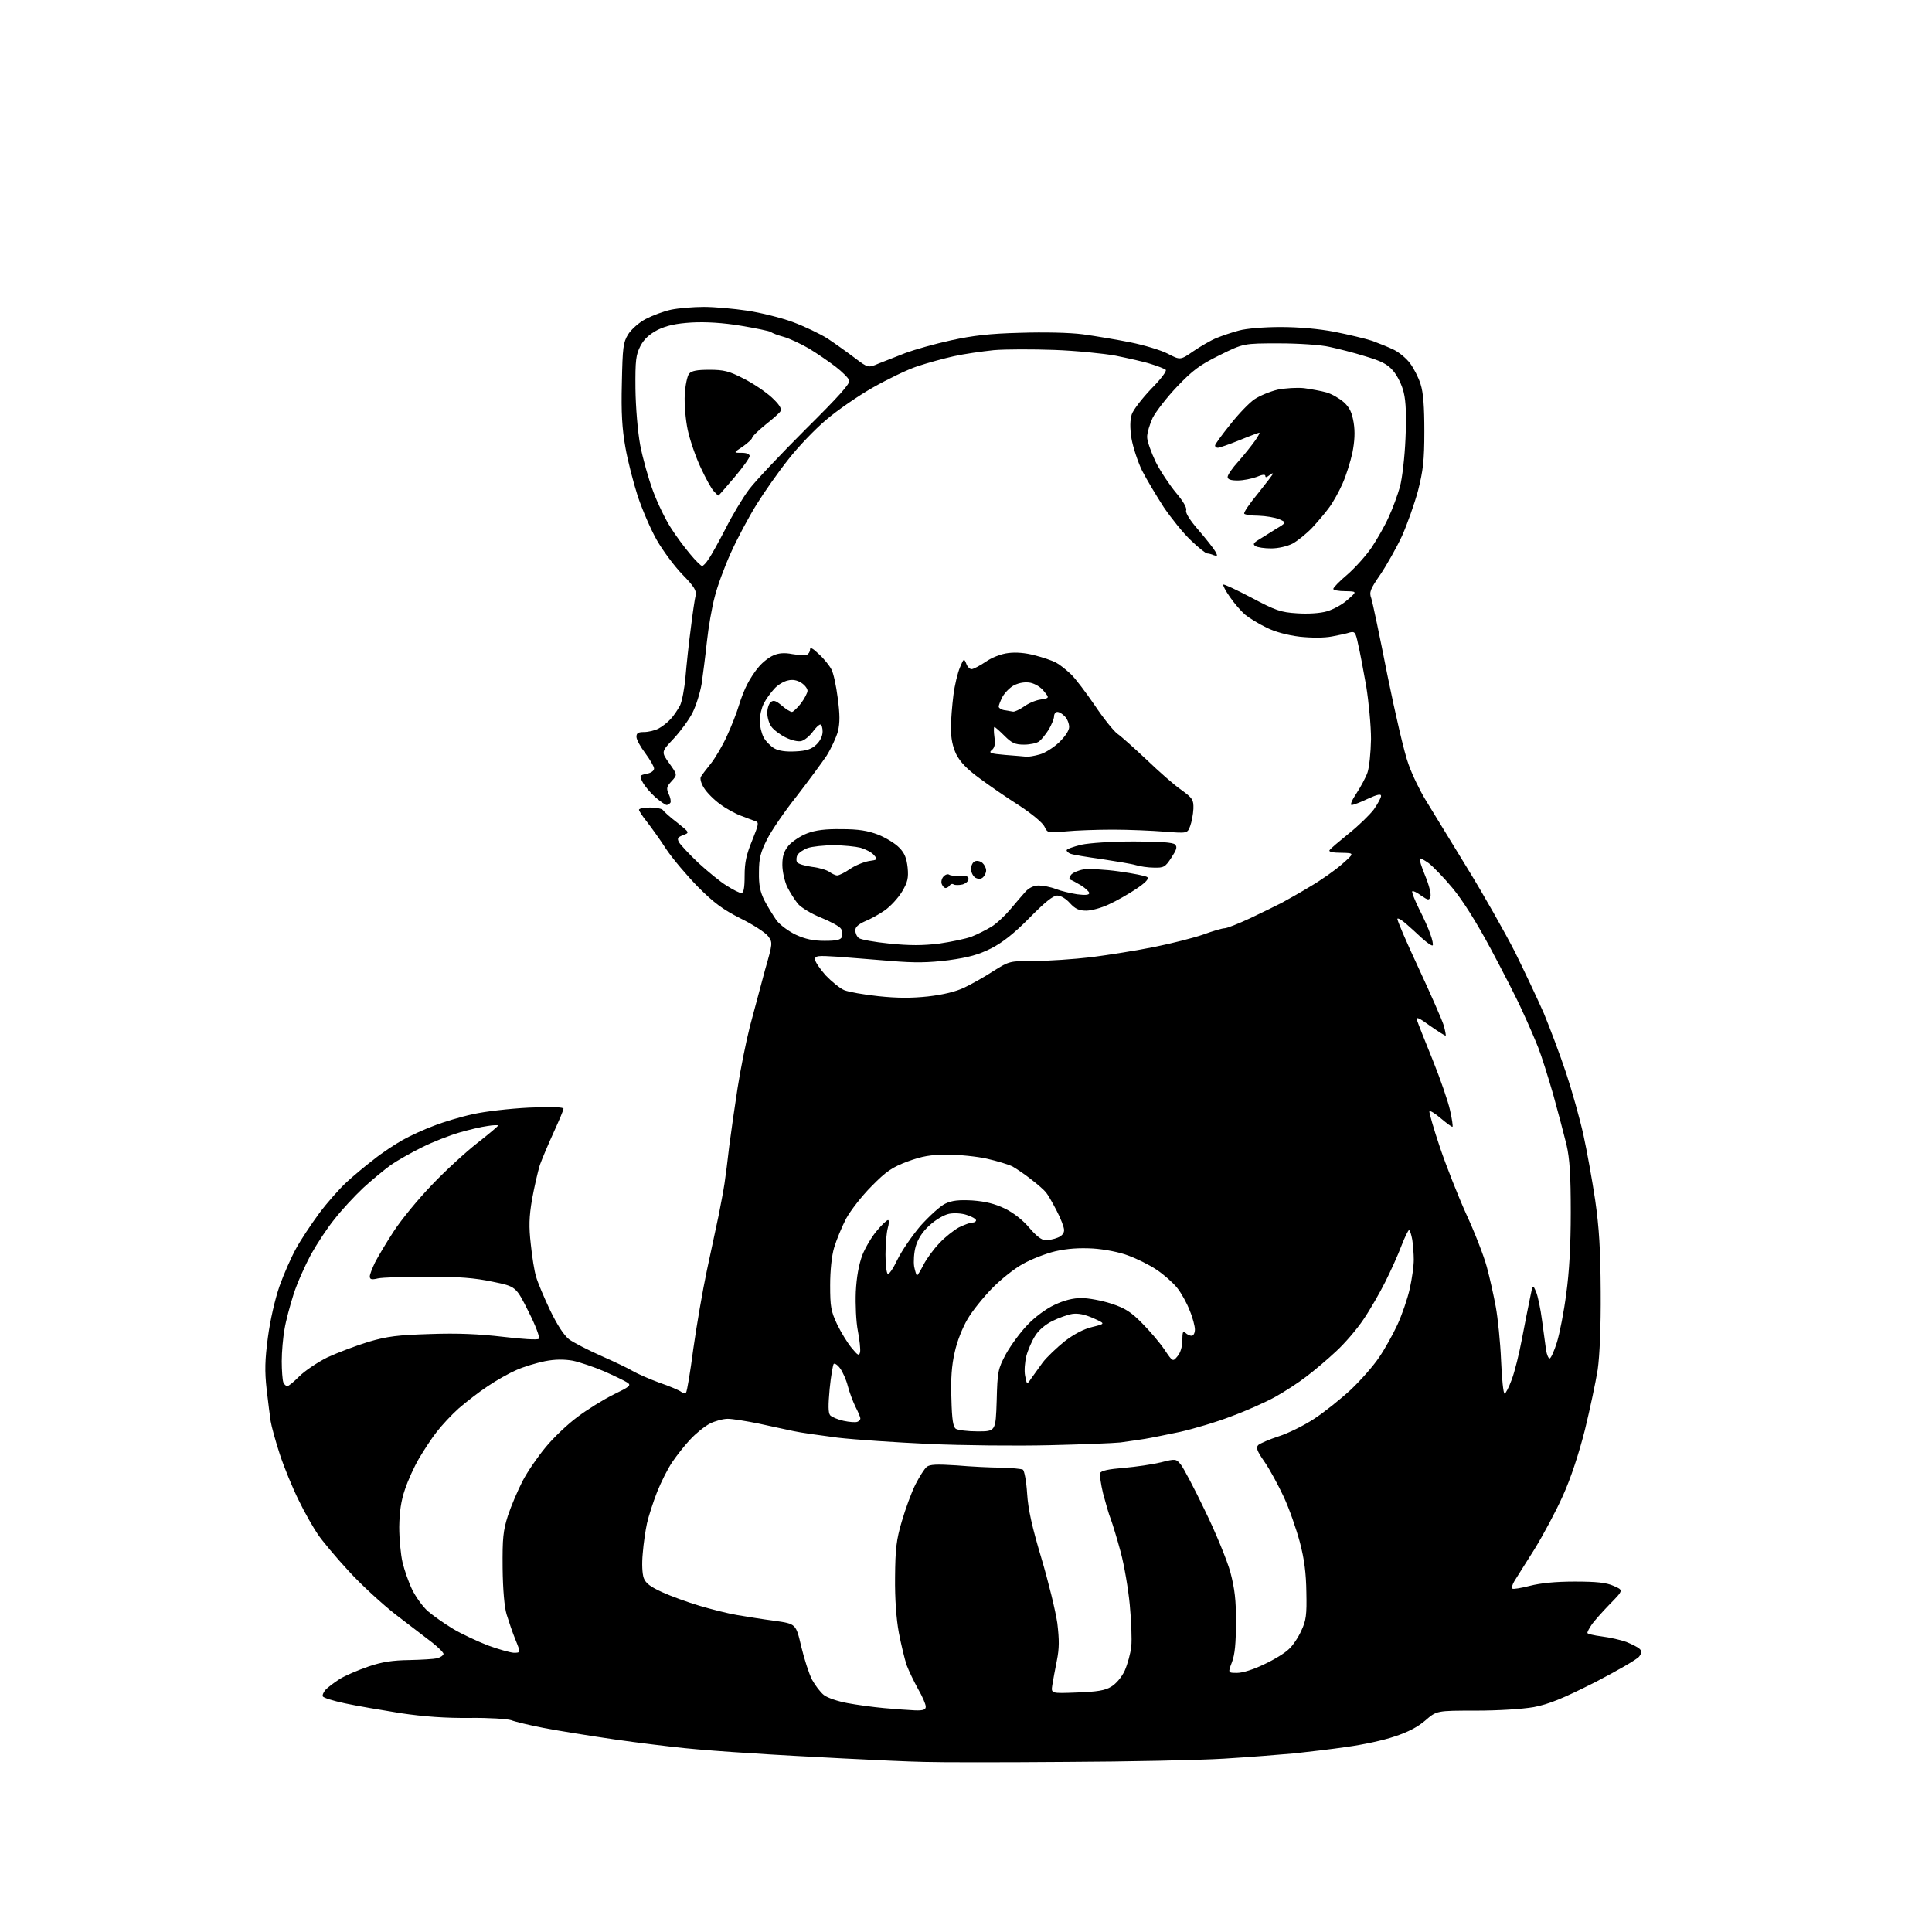 <?xml version="1.0" encoding="UTF-8" standalone="no"?>
<svg 
  version="1.1" 
  xmlns="http://www.w3.org/2000/svg" 
  xmlns:xlink="http://www.w3.org/1999/xlink" 
  xmlns:svg="http://www.w3.org/2000/svg"
  xmlns:rdf="http://www.w3.org/1999/02/22-rdf-syntax-ns#"
  xmlns:cc="http://creativecommons.org/ns#"
  xmlns:dc="http://purl.org/dc/elements/1.1/"
  viewBox="0 0 768 768"
  width="768"
  height="768"
>
<style>svg {background-color: white; }</style>"
<path stroke="none" fill="black" fill-rule="evenodd" d="M423.5,700.4C398.8,700.6 373.6,700.6 367.5,700.4C361.4,700.3 346.8,699.6 335.0,699.0C323.2,698.4 306.5,697.5 298.0,696.9C289.5,696.4 277.8,695.5 272.0,694.9C266.2,694.3 253.6,692.8 244.0,691.4C234.4,690.0 221.9,688.0 216.2,686.9C210.5,685.8 204.7,684.4 203.2,683.8C201.7,683.3 194.4,682.8 186.7,682.9C177.3,683.0 168.6,682.4 159.2,681.0C151.7,679.8 141.7,678.1 137.1,677.1C132.4,676.1 128.5,674.9 128.3,674.3C128.1,673.7 128.7,672.5 129.6,671.5C130.6,670.6 133.0,668.7 135.1,667.4C137.2,666.1 142.3,663.9 146.4,662.5C151.9,660.6 156.1,660.0 162.7,659.9C167.5,659.8 172.5,659.5 173.8,659.2C175.1,658.8 176.2,658.1 176.3,657.5C176.4,657.0 174.4,655.0 171.9,653.0C169.4,651.1 162.9,646.1 157.4,641.9C152.0,637.7 143.4,629.8 138.5,624.4C133.5,619.0 128.1,612.5 126.4,610.0C124.7,607.5 121.2,601.5 118.8,596.5C116.3,591.5 112.9,583.2 111.2,578.0C109.5,572.8 107.9,566.9 107.6,565.0C107.3,563.1 106.6,557.4 106.0,552.3C105.2,545.1 105.3,540.6 106.5,531.6C107.4,524.8 109.3,516.5 111.1,511.3C112.8,506.5 115.8,499.7 117.7,496.3C119.6,492.8 123.8,486.5 126.9,482.3C130.1,478.0 135.0,472.5 137.7,470.0C140.4,467.5 145.3,463.4 148.6,460.9C151.8,458.3 157.0,454.9 160.0,453.2C163.0,451.5 168.7,448.9 172.5,447.5C176.3,446.0 183.3,443.9 188.0,442.9C192.8,441.8 202.5,440.7 210.2,440.3C219.2,439.9 224.0,440.1 224.0,440.7C224.0,441.3 222.2,445.5 220.1,450.1C218.0,454.7 215.5,460.6 214.6,463.1C213.8,465.7 212.4,471.8 211.5,476.7C210.3,483.8 210.2,487.6 211.0,494.6C211.5,499.5 212.4,505.3 213.1,507.5C213.7,509.7 216.2,515.6 218.6,520.7C221.5,526.7 224.1,530.7 226.2,532.4C228.0,533.7 233.8,536.7 239.0,539.0C244.2,541.3 249.9,544.0 251.5,545.0C253.2,546.0 257.9,548.1 262.0,549.6C266.1,551.0 270.1,552.7 270.8,553.3C271.5,553.8 272.4,554.0 272.7,553.6C273.1,553.2 274.4,545.4 275.6,536.2C276.9,527.0 279.3,513.0 281.0,505.0C282.7,497.0 284.8,487.1 285.7,483.0C286.5,478.9 287.6,473.2 288.0,470.5C288.4,467.8 289.3,461.0 289.9,455.5C290.6,450.0 292.1,439.6 293.2,432.5C294.3,425.4 296.5,414.3 298.1,408.0C299.8,401.7 302.5,391.6 304.1,385.6C307.2,374.8 307.2,374.7 305.3,372.1C304.2,370.7 299.3,367.5 294.4,365.1C287.3,361.5 283.9,359.0 277.5,352.6C273.1,348.1 267.4,341.4 264.8,337.5C262.3,333.6 258.8,328.8 257.1,326.6C255.4,324.5 254.0,322.3 254.0,321.9C254.0,321.4 256.0,321.0 258.4,321.0C260.9,321.0 263.2,321.5 263.5,322.0C263.9,322.6 266.4,324.9 269.2,327.0C274.2,331.0 274.2,331.0 271.5,332.0C269.4,332.8 269.1,333.3 269.9,334.8C270.5,335.8 273.9,339.5 277.6,343.0C281.3,346.4 286.4,350.6 288.9,352.1C291.4,353.7 294.0,355.0 294.7,355.0C295.6,355.0 296.0,353.1 296.0,348.1C296.0,342.8 296.7,339.7 299.0,334.1C301.6,327.6 301.8,326.9 300.2,326.4C299.3,326.1 296.7,325.1 294.6,324.3C292.4,323.5 288.7,321.5 286.3,319.7C283.9,318.0 281.0,315.1 279.9,313.3C278.7,311.5 278.2,309.5 278.6,308.8C279.0,308.1 280.8,305.7 282.6,303.5C284.4,301.2 287.3,296.3 289.0,292.5C290.8,288.6 292.9,283.2 293.7,280.5C294.5,277.8 296.0,273.9 297.1,271.9C298.1,269.9 300.1,266.8 301.7,265.0C303.2,263.2 305.8,261.2 307.5,260.5C309.5,259.6 311.9,259.4 314.9,260.0C317.4,260.4 320.0,260.6 320.7,260.3C321.4,260.0 322.0,259.1 322.0,258.2C322.0,257.1 323.1,257.7 325.6,260.1C327.6,261.9 329.8,264.7 330.5,266.1C331.3,267.5 332.4,272.6 333.0,277.4C333.9,284.0 333.9,287.3 333.1,290.7C332.4,293.2 330.4,297.5 328.6,300.4C326.7,303.2 321.4,310.4 316.7,316.5C311.9,322.5 306.6,330.3 304.9,333.7C302.3,338.9 301.7,341.2 301.7,346.7C301.6,351.9 302.2,354.6 303.9,358.0C305.2,360.5 307.4,364.0 308.7,365.9C310.1,367.7 313.6,370.3 316.4,371.6C320.1,373.3 323.3,374.0 327.8,374.0C332.7,374.0 334.2,373.6 334.7,372.4C335.0,371.5 334.9,370.0 334.3,369.2C333.8,368.3 330.3,366.4 326.4,364.8C322.6,363.3 318.5,360.8 317.2,359.3C315.9,357.7 314.0,354.7 312.9,352.5C311.9,350.3 311.0,346.4 311.0,343.8C311.0,340.3 311.6,338.4 313.5,336.1C314.9,334.5 318.2,332.3 320.8,331.3C324.2,330.0 328.1,329.5 334.5,329.6C341.3,329.6 344.9,330.2 349.1,331.8C352.1,333.0 355.9,335.3 357.5,337.0C359.6,339.1 360.4,341.2 360.8,344.9C361.2,349.0 360.8,350.7 358.6,354.4C357.1,356.9 354.0,360.3 351.7,361.9C349.4,363.5 345.8,365.5 343.7,366.3C341.3,367.4 340.0,368.5 340.0,369.8C340.0,370.9 340.6,372.3 341.4,372.9C342.1,373.5 347.6,374.5 353.6,375.1C361.6,375.9 366.8,375.9 373.3,375.1C378.1,374.4 384.0,373.2 386.3,372.3C388.6,371.4 392.1,369.6 394.1,368.4C396.1,367.2 399.5,364.0 401.6,361.5C403.8,358.9 406.5,355.7 407.7,354.4C409.1,352.9 411.0,352.0 412.9,352.0C414.6,352.0 417.7,352.6 419.7,353.4C421.8,354.2 425.6,355.1 428.2,355.5C431.4,355.9 433.0,355.8 433.0,355.0C433.0,354.5 431.5,353.1 429.8,352.0C428.0,350.9 426.1,349.9 425.5,349.7C424.9,349.5 425.0,348.7 425.8,347.7C426.5,346.9 428.8,345.9 430.8,345.6C432.8,345.3 439.2,345.6 444.8,346.4C450.5,347.2 455.6,348.2 456.1,348.7C456.8,349.4 455.2,351.0 451.6,353.4C448.6,355.4 443.7,358.2 440.8,359.5C437.9,360.9 433.8,362.0 431.8,362.0C428.9,362.0 427.4,361.3 425.3,359.0C423.8,357.3 421.7,356.0 420.3,356.0C418.6,356.0 415.3,358.7 409.2,364.9C403.1,371.1 398.5,374.7 394.0,377.0C389.0,379.5 385.1,380.6 377.1,381.7C369.0,382.7 363.8,382.8 354.1,382.0C347.2,381.4 337.6,380.7 332.8,380.3C325.0,379.8 324.0,379.9 324.0,381.4C324.0,382.3 325.9,385.1 328.2,387.7C330.6,390.2 333.9,392.9 335.6,393.6C337.3,394.3 343.4,395.4 349.2,396.0C356.7,396.8 362.4,396.8 368.9,396.1C375.0,395.4 379.9,394.2 383.3,392.6C386.2,391.2 391.4,388.3 394.9,386.0C401.3,382.0 401.4,382.0 411.3,382.0C416.7,382.0 426.9,381.3 433.8,380.5C440.8,379.6 452.1,377.8 459.0,376.4C465.9,375.0 474.6,372.8 478.3,371.5C482.1,370.1 485.9,369.0 486.8,369.0C487.7,369.0 492.3,367.2 497.0,365.0C501.7,362.8 507.3,360.0 509.5,358.9C511.7,357.7 516.9,354.8 521.0,352.3C525.1,349.9 530.8,345.9 533.5,343.5C538.5,339.1 538.5,339.1 533.2,339.0C529.9,339.0 528.1,338.6 528.5,338.0C528.8,337.4 532.3,334.5 536.1,331.4C540.0,328.3 544.4,324.0 546.1,321.8C547.7,319.5 549.0,317.1 549.0,316.4C549.0,315.5 547.5,315.8 543.8,317.5C540.9,318.9 538.0,320.0 537.3,320.0C536.6,320.0 537.5,317.9 539.2,315.4C540.9,312.8 542.9,309.1 543.6,307.1C544.3,305.1 544.9,299.2 545.0,293.8C545.0,288.5 544.1,279.1 543.1,272.8C542.0,266.6 540.6,259.1 539.9,256.2C538.9,251.4 538.6,250.9 536.6,251.4C535.5,251.8 532.2,252.5 529.5,253.0C526.4,253.6 521.5,253.6 516.7,253.1C511.8,252.5 506.9,251.2 503.5,249.5C500.4,248.0 496.6,245.7 494.9,244.3C493.3,242.9 490.6,239.8 488.9,237.3C487.2,234.9 486.0,232.6 486.3,232.4C486.5,232.1 491.6,234.5 497.5,237.6C507.1,242.7 509.1,243.4 515.6,243.8C520.0,244.1 524.8,243.8 527.5,243.0C529.9,242.3 533.7,240.3 535.7,238.4C539.5,235.1 539.5,235.1 534.8,235.0C532.1,235.0 530.0,234.6 530.0,234.1C530.0,233.6 532.5,231.0 535.6,228.4C538.7,225.7 543.0,220.9 545.2,217.7C547.4,214.4 550.5,209.0 552.0,205.6C553.6,202.2 555.6,196.7 556.5,193.5C557.4,190.2 558.4,181.6 558.7,174.4C559.1,165.4 558.9,159.6 558.0,156.0C557.3,153.0 555.5,149.4 553.8,147.4C551.5,144.7 549.0,143.5 542.6,141.6C538.2,140.2 531.8,138.6 528.5,137.9C525.2,137.1 516.2,136.5 508.4,136.5C494.3,136.5 494.3,136.5 484.8,141.2C476.9,145.1 474.1,147.2 467.9,153.7C463.8,158.0 459.5,163.6 458.2,166.1C457.0,168.7 456.0,172.1 456.0,173.7C456.0,175.4 457.6,179.8 459.4,183.6C461.3,187.4 465.0,192.9 467.5,195.9C470.3,199.2 471.9,201.9 471.5,202.9C471.2,203.9 473.0,206.8 476.5,210.8C479.5,214.3 482.5,218.1 483.1,219.2C484.1,221.0 484.0,221.2 482.5,220.7C481.6,220.3 480.4,220.0 479.9,220.0C479.3,220.0 476.4,217.7 473.4,214.8C470.4,212.0 465.6,206.0 462.6,201.6C459.7,197.1 455.8,190.6 454.0,187.1C452.3,183.6 450.4,177.8 449.8,174.4C449.1,169.9 449.2,167.0 449.9,164.7C450.5,162.9 454.0,158.4 457.6,154.6C461.3,150.9 463.9,147.5 463.4,147.0C462.9,146.6 460.2,145.5 457.5,144.7C454.8,143.8 448.4,142.4 443.5,141.4C438.6,140.5 427.5,139.4 419.0,139.1C410.5,138.8 399.7,138.8 395.0,139.2C390.3,139.7 383.2,140.7 379.2,141.6C375.1,142.5 368.6,144.3 364.7,145.6C360.7,146.9 352.7,150.8 346.9,154.1C341.1,157.4 332.7,163.2 328.4,166.9C324.0,170.6 317.2,177.7 313.4,182.6C309.5,187.5 303.8,195.6 300.7,200.6C297.6,205.6 293.0,214.2 290.5,219.8C288.0,225.3 285.1,233.2 284.1,237.3C283.0,241.4 281.6,249.4 281.0,255.1C280.4,260.8 279.4,268.4 278.9,271.9C278.3,275.4 276.7,280.5 275.3,283.3C273.9,286.1 270.5,290.7 267.8,293.6C262.8,298.9 262.8,298.9 266.1,303.5C269.3,308.0 269.3,308.0 267.0,310.5C265.0,312.7 264.8,313.3 265.8,315.6C266.5,317.0 266.8,318.6 266.5,319.1C266.1,319.6 265.5,320.0 265.0,320.0C264.5,320.0 262.5,318.6 260.5,316.9C258.5,315.1 256.3,312.5 255.5,311.0C254.1,308.3 254.2,308.2 257.0,307.6C258.8,307.3 260.0,306.4 260.0,305.5C260.0,304.7 258.4,302.0 256.5,299.4C254.6,296.9 253.0,294.0 253.0,292.9C253.0,291.4 253.7,291.0 256.0,291.0C257.7,291.0 260.3,290.4 261.8,289.6C263.3,288.8 265.5,287.1 266.6,285.8C267.8,284.6 269.4,282.1 270.3,280.5C271.1,278.9 272.1,273.7 272.5,269.0C272.9,264.3 273.8,255.7 274.6,249.8C275.3,243.9 276.2,238.0 276.5,236.8C277.0,234.9 276.0,233.2 271.3,228.4C268.1,225.1 263.5,218.9 261.1,214.7C258.7,210.5 255.3,202.6 253.5,197.2C251.8,191.9 249.5,183.1 248.6,177.8C247.3,170.5 246.9,164.1 247.2,152.3C247.5,138.0 247.7,136.2 249.7,132.9C251.0,130.9 254.0,128.2 256.7,126.8C259.4,125.4 263.9,123.7 266.8,123.1C269.7,122.5 275.6,122.0 279.8,122.0C284.0,122.0 291.8,122.7 297.1,123.5C302.4,124.3 310.5,126.3 315.1,128.0C319.7,129.7 326.0,132.7 329.0,134.6C332.0,136.6 336.9,140.1 339.8,142.3C345.1,146.3 345.1,146.3 349.3,144.5C351.6,143.6 356.4,141.7 360.0,140.3C363.5,139.0 371.6,136.7 378.0,135.3C386.7,133.4 393.4,132.6 405.5,132.3C415.1,132.0 425.1,132.2 430.5,132.9C435.5,133.6 443.9,135.0 449.4,136.1C454.8,137.2 461.5,139.2 464.2,140.6C469.2,143.2 469.2,143.2 474.4,139.6C477.2,137.7 481.3,135.3 483.5,134.4C485.7,133.5 489.8,132.1 492.5,131.4C495.3,130.6 502.5,130.0 509.0,130.0C516.2,130.0 524.2,130.7 530.5,131.9C536.0,133.0 542.8,134.6 545.5,135.5C548.2,136.5 552.2,138.1 554.2,139.1C556.2,140.1 559.1,142.5 560.5,144.4C562.0,146.4 563.9,150.1 564.7,152.7C565.8,156.1 566.2,161.6 566.2,171.5C566.2,183.1 565.7,187.1 563.7,195.0C562.3,200.2 559.4,208.4 557.3,213.1C555.1,217.8 551.2,224.7 548.7,228.4C544.7,234.2 544.2,235.4 545.1,237.8C545.6,239.3 548.5,253.0 551.5,268.3C554.6,283.6 558.3,299.6 559.9,303.8C561.4,308.1 564.5,314.4 566.7,318.0C568.9,321.6 576.2,333.5 582.9,344.5C589.7,355.5 598.3,370.8 602.2,378.4C606.0,386.1 611.2,397.1 613.7,402.8C616.1,408.6 620.1,419.2 622.5,426.4C624.9,433.6 628.0,444.7 629.4,451.0C630.8,457.3 632.9,469.0 634.1,477.0C635.7,488.2 636.2,496.6 636.3,513.5C636.4,527.3 635.9,538.9 635.1,544.5C634.3,549.5 632.0,560.3 630.0,568.5C627.6,577.9 624.4,587.7 621.3,594.5C618.6,600.6 613.5,610.1 610.0,615.8C606.4,621.5 602.8,627.2 602.0,628.5C601.2,629.8 600.8,631.2 601.2,631.5C601.5,631.8 604.6,631.3 608.1,630.4C612.4,629.3 618.3,628.7 626.0,628.7C634.6,628.7 638.5,629.1 641.4,630.4C645.4,632.1 645.4,632.1 639.8,637.8C636.8,640.9 633.5,644.6 632.6,646.0C631.7,647.3 631.0,648.7 631.0,649.1C631.0,649.5 633.6,650.1 636.7,650.5C639.9,650.9 644.3,651.9 646.5,652.7C648.7,653.6 651.1,654.8 651.7,655.4C652.7,656.3 652.7,657.0 651.6,658.5C650.8,659.6 642.8,664.2 633.9,668.8C621.0,675.3 615.8,677.4 609.7,678.6C605.0,679.4 595.6,680.0 586.5,680.0C571.1,680.0 571.1,680.0 566.6,683.9C563.6,686.5 559.6,688.6 554.3,690.3C550.0,691.8 541.5,693.6 535.5,694.4C529.5,695.3 520.0,696.4 514.5,697.0C509.0,697.5 496.4,698.5 486.5,699.1C476.6,699.7 448.2,700.3 423.5,700.4zM363.8,679.9C367.1,680.0 368.0,679.6 368.0,678.4C368.0,677.5 366.7,674.4 365.0,671.5C363.4,668.6 361.3,664.3 360.4,661.9C359.6,659.5 358.2,653.7 357.3,649.0C356.3,643.6 355.7,635.6 355.8,627.0C355.9,615.7 356.3,612.1 358.5,604.7C359.9,599.9 362.3,593.3 363.9,590.1C365.5,587.0 367.5,583.8 368.4,583.1C369.6,582.1 372.4,582.0 380.2,582.5C385.9,583.0 393.9,583.4 398.0,583.4C402.1,583.5 406.0,583.9 406.6,584.2C407.2,584.6 408.0,588.9 408.3,593.7C408.7,600.1 410.3,607.1 414.0,619.5C416.8,628.9 419.6,640.4 420.3,645.2C421.1,652.0 421.1,655.2 420.1,660.2C419.4,663.7 418.6,668.0 418.3,669.9C417.8,673.2 417.8,673.2 428.1,672.8C436.1,672.5 439.3,672.0 441.7,670.5C443.6,669.4 445.9,666.7 447.1,664.1C448.2,661.6 449.4,657.3 449.7,654.5C450.0,651.7 449.7,644.2 449.1,637.9C448.5,631.6 446.9,622.2 445.5,617.0C444.1,611.8 442.3,605.9 441.6,604.0C440.8,602.1 439.5,597.4 438.5,593.7C437.6,590.0 437.1,586.3 437.3,585.6C437.7,584.6 440.7,584.0 446.7,583.5C451.5,583.1 458.2,582.1 461.5,581.3C467.4,579.8 467.5,579.9 469.4,582.2C470.4,583.4 474.8,591.7 479.0,600.5C483.3,609.3 487.8,620.3 489.1,625.0C490.8,631.5 491.4,636.2 491.3,645.0C491.3,653.2 490.9,657.7 489.7,660.8C488.1,665.0 488.1,665.0 491.8,665.0C494.0,665.0 498.4,663.6 502.5,661.6C506.4,659.8 510.8,657.1 512.3,655.6C513.9,654.2 516.1,650.9 517.3,648.2C519.2,644.2 519.5,641.9 519.3,633.0C519.2,625.4 518.5,619.8 516.7,613.0C515.3,607.8 512.5,599.7 510.3,595.0C508.1,590.3 504.7,584.0 502.6,581.0C499.6,576.7 499.2,575.4 500.2,574.4C500.9,573.8 504.5,572.2 508.2,571.0C512.0,569.8 518.3,566.7 522.4,564.0C526.4,561.4 533.0,556.1 537.0,552.4C541.0,548.6 546.0,542.9 548.2,539.6C550.4,536.4 553.7,530.5 555.5,526.6C557.3,522.7 559.5,516.3 560.4,512.3C561.3,508.3 562.0,503.2 562.0,500.8C562.0,498.4 561.7,494.8 561.4,492.8C561.0,490.7 560.5,489.0 560.1,489.0C559.8,489.0 558.4,491.8 557.1,495.2C555.8,498.7 552.9,505.1 550.7,509.5C548.5,513.9 544.6,520.7 542.0,524.5C539.4,528.4 534.5,534.1 531.1,537.2C527.8,540.3 522.5,544.8 519.3,547.2C516.1,549.7 510.5,553.3 506.9,555.3C503.3,557.3 495.5,560.8 489.5,563.0C483.6,565.3 474.4,568.0 469.1,569.2C463.8,570.3 457.5,571.6 455.0,572.0C452.5,572.4 448.2,573.0 445.4,573.4C442.6,573.7 429.8,574.2 416.9,574.5C404.0,574.8 382.7,574.6 369.5,574.0C356.4,573.4 339.9,572.3 333.0,571.5C326.1,570.6 318.2,569.5 315.5,568.9C312.8,568.3 306.5,567.0 301.6,565.9C296.7,564.9 291.1,564.0 289.3,564.0C287.4,564.0 284.2,564.9 282.2,565.9C280.1,567.0 276.6,569.8 274.4,572.2C272.2,574.5 269.0,578.6 267.3,581.1C265.5,583.7 262.8,589.1 261.2,593.1C259.6,597.2 257.8,602.8 257.2,605.5C256.6,608.2 255.8,613.6 255.5,617.5C255.1,621.7 255.3,625.6 255.9,627.3C256.7,629.4 258.6,630.8 263.2,632.9C266.7,634.5 273.3,636.9 278.0,638.3C282.7,639.7 289.4,641.4 293.0,642.0C296.6,642.6 303.3,643.7 308.0,644.3C316.4,645.5 316.4,645.5 318.5,654.5C319.7,659.5 321.6,665.4 322.8,667.7C324.0,669.9 326.1,672.7 327.5,673.8C328.9,674.9 333.0,676.3 336.8,677.0C340.5,677.7 347.1,678.6 351.5,679.0C355.9,679.4 361.4,679.8 363.8,679.9zM204.2,657.0C207.0,657.0 207.0,657.0 204.9,651.8C203.7,648.9 202.2,644.4 201.4,641.8C200.5,638.9 199.9,631.9 199.8,623.3C199.7,611.4 200.0,608.5 201.9,602.5C203.2,598.6 205.8,592.5 207.7,588.8C209.6,585.1 213.8,579.0 216.9,575.3C220.0,571.5 225.7,566.1 229.5,563.3C233.3,560.4 239.8,556.4 243.8,554.4C250.4,551.2 251.0,550.7 249.4,549.6C248.3,548.9 244.2,546.9 240.1,545.1C236.1,543.4 230.5,541.5 227.7,540.9C224.2,540.3 220.7,540.3 216.6,541.1C213.2,541.8 208.2,543.3 205.3,544.6C202.5,545.8 197.3,548.7 193.8,551.1C190.3,553.4 185.2,557.4 182.3,559.9C179.5,562.4 175.6,566.6 173.6,569.2C171.6,571.7 168.5,576.5 166.6,579.7C164.7,582.9 162.2,588.4 161.0,592.0C159.4,596.6 158.8,601.0 158.7,607.0C158.7,611.7 159.3,618.0 160.0,621.0C160.7,624.0 162.4,628.9 163.8,631.8C165.2,634.7 168.0,638.6 170.0,640.4C172.1,642.2 176.6,645.4 180.1,647.5C183.6,649.6 189.9,652.5 194.0,654.1C198.1,655.6 202.7,656.9 204.2,657.0zM388.6,569.0C395.8,569.0 395.8,569.0 396.2,556.8C396.5,545.1 396.7,544.2 399.9,538.2C401.8,534.8 405.6,529.6 408.4,526.7C411.3,523.6 415.9,520.2 419.2,518.7C423.0,516.9 426.5,516.0 429.9,516.0C432.7,516.0 438.0,517.0 441.7,518.2C447.2,520.0 449.6,521.5 454.0,526.0C457.0,529.0 461.0,533.7 462.9,536.5C466.2,541.4 466.2,541.4 468.1,539.1C469.3,537.7 470.0,535.2 470.0,532.7C470.0,529.5 470.3,528.9 471.2,529.8C471.9,530.5 473.0,531.0 473.7,531.0C474.4,531.0 475.0,529.9 475.0,528.5C475.0,527.2 474.1,523.7 472.9,520.9C471.8,518.0 469.6,514.0 467.9,511.9C466.3,509.9 462.6,506.6 459.7,504.7C456.9,502.8 451.8,500.3 448.5,499.1C445.2,497.8 439.1,496.6 434.5,496.3C428.9,496.0 424.4,496.3 419.5,497.4C415.7,498.3 409.8,500.6 406.5,502.5C403.2,504.3 397.7,508.7 394.3,512.2C390.9,515.7 386.5,521.1 384.6,524.4C382.6,527.8 380.4,533.3 379.5,537.6C378.3,542.7 377.9,548.3 378.2,556.0C378.4,564.5 378.9,567.3 380.0,568.0C380.8,568.5 384.7,569.0 388.6,569.0zM340.8,565.2C341.4,565.0 342.0,564.4 342.0,563.9C342.0,563.3 341.1,561.2 340.0,559.1C339.0,557.0 337.6,553.3 337.0,550.9C336.4,548.5 335.0,545.4 334.0,544.0C333.0,542.6 331.8,541.8 331.4,542.2C331.1,542.6 330.3,547.0 329.8,552.1C329.2,558.6 329.2,561.6 330.0,562.6C330.7,563.3 333.0,564.3 335.3,564.8C337.6,565.3 340.1,565.5 340.8,565.2zM598.1,554.0C598.5,554.0 599.8,551.5 600.9,548.5C602.1,545.4 603.9,538.1 605.0,532.2C606.1,526.3 607.6,519.0 608.2,516.0C609.3,510.5 609.3,510.5 610.6,513.5C611.3,515.1 612.4,520.3 613.0,525.0C613.6,529.7 614.4,535.0 614.6,536.8C614.9,538.5 615.5,540.0 616.0,540.0C616.5,540.0 617.8,537.1 618.9,533.6C620.0,530.0 621.7,521.4 622.6,514.3C623.8,505.7 624.4,495.1 624.4,482.0C624.4,467.1 624.0,460.7 622.7,455.0C621.7,450.9 619.3,441.9 617.4,435.0C615.4,428.1 612.8,419.8 611.5,416.5C610.2,413.2 607.4,406.7 605.2,402.0C603.1,397.2 597.3,386.0 592.5,377.0C586.8,366.4 581.4,357.8 577.3,352.9C573.9,348.8 569.6,344.4 567.9,343.1C566.2,341.9 564.6,341.0 564.4,341.3C564.1,341.5 565.1,344.7 566.6,348.3C568.1,351.9 569.0,355.6 568.6,356.5C568.1,358.0 567.7,357.9 564.9,356.0C563.3,354.8 561.7,354.0 561.4,354.3C561.1,354.6 562.3,357.6 564.0,361.1C565.8,364.6 567.9,369.2 568.6,371.4C569.4,373.5 569.8,375.6 569.5,375.8C569.2,376.1 567.3,374.8 565.2,372.9C563.2,371.0 560.3,368.4 558.8,367.1C557.2,365.7 555.8,364.9 555.5,365.2C555.2,365.5 559.0,374.3 563.9,384.8C568.8,395.3 573.3,405.6 573.9,407.6C574.5,409.7 574.8,411.5 574.7,411.7C574.5,411.8 571.8,410.1 568.5,407.8C564.0,404.5 562.8,404.0 563.3,405.6C563.6,406.6 566.4,413.7 569.5,421.3C572.6,429.0 575.7,438.0 576.4,441.3C577.2,444.7 577.6,447.7 577.4,447.9C577.2,448.1 575.2,446.6 572.8,444.6C570.5,442.6 568.4,441.3 568.2,441.8C568.1,442.3 569.9,448.7 572.4,456.1C574.9,463.5 579.6,475.4 582.8,482.5C586.1,489.6 589.8,499.1 591.0,503.5C592.2,507.9 593.8,515.1 594.6,519.5C595.4,523.9 596.4,533.5 596.7,540.8C597.0,548.0 597.6,554.0 598.1,554.0zM114.2,551.0C114.8,551.0 116.9,549.2 119.0,547.1C121.1,545.0 126.1,541.6 130.1,539.6C134.2,537.7 141.6,534.9 146.5,533.4C154.0,531.2 158.1,530.7 171.0,530.3C181.9,529.9 190.5,530.3 199.9,531.4C207.4,532.3 213.7,532.7 214.2,532.2C214.7,531.7 212.9,526.9 210.1,521.4C205.1,511.4 205.1,511.4 195.8,509.5C188.7,508.0 182.5,507.5 170.0,507.5C160.9,507.5 152.0,507.8 150.2,508.2C147.7,508.8 147.0,508.6 147.0,507.4C147.0,506.6 148.0,504.1 149.1,501.8C150.3,499.5 153.6,493.9 156.5,489.5C159.4,485.0 166.2,476.7 171.6,471.1C176.9,465.5 185.1,458.0 189.7,454.4C194.3,450.8 198.0,447.7 198.0,447.4C198.0,447.2 196.1,447.2 193.8,447.6C191.4,447.9 186.4,449.1 182.6,450.2C178.8,451.3 172.1,453.9 167.9,456.0C163.6,458.1 158.0,461.3 155.5,463.0C153.0,464.8 148.0,468.9 144.4,472.2C140.9,475.5 135.7,481.1 133.0,484.6C130.2,488.0 126.0,494.4 123.6,498.7C121.3,503.0 118.1,510.1 116.7,514.5C115.3,518.9 113.6,525.2 113.1,528.4C112.5,531.7 112.0,537.4 112.0,541.1C112.0,544.8 112.3,548.5 112.6,549.4C112.9,550.3 113.7,551.0 114.2,551.0zM409.9,548.0C410.8,546.7 412.9,543.8 414.5,541.6C416.1,539.5 420.1,535.7 423.2,533.2C427.0,530.3 430.8,528.3 434.2,527.5C439.5,526.2 439.5,526.2 434.6,524.0C431.2,522.5 428.7,522.0 426.3,522.3C424.4,522.6 420.8,523.9 418.4,525.1C415.7,526.4 412.9,528.7 411.5,531.0C410.2,533.0 408.6,536.7 408.0,539.0C407.4,541.4 407.1,544.9 407.5,546.9C408.2,550.5 408.2,550.5 409.9,548.0zM341.9,537.5C342.1,536.4 341.7,532.6 341.0,529.0C340.3,525.4 340.0,518.5 340.2,513.5C340.5,507.5 341.4,502.7 342.8,498.9C344.0,495.9 346.6,491.5 348.6,489.2C350.5,486.9 352.5,485.0 353.0,485.0C353.5,485.0 353.4,486.5 352.9,488.2C352.4,490.0 352.0,494.7 352.0,498.7C352.0,502.6 352.4,506.1 352.9,506.4C353.4,506.7 355.1,504.2 356.7,500.8C358.4,497.3 362.5,491.3 365.9,487.3C369.4,483.4 373.8,479.4 375.7,478.5C378.4,477.2 381.1,476.9 386.6,477.2C391.8,477.6 395.4,478.5 399.4,480.4C402.9,482.1 406.6,485.0 409.2,488.1C411.9,491.3 414.1,493.0 415.6,493.0C416.8,493.0 419.0,492.6 420.4,492.0C422.0,491.4 423.0,490.3 423.0,489.0C423.0,487.9 421.7,484.4 420.0,481.2C418.4,478.1 416.5,474.8 415.8,474.0C415.1,473.1 412.5,470.8 410.0,468.9C407.5,466.9 404.1,464.6 402.5,463.7C400.9,462.9 396.3,461.5 392.3,460.6C388.3,459.7 381.3,459.0 376.6,459.0C369.8,459.0 366.6,459.6 360.8,461.7C354.7,464.0 352.4,465.5 346.5,471.5C342.6,475.4 338.1,481.2 336.3,484.5C334.6,487.8 332.5,492.9 331.6,495.9C330.6,499.2 330.0,505.1 330.0,510.9C330.0,519.4 330.3,521.2 332.8,526.5C334.4,529.8 337.0,534.0 338.6,535.9C341.1,538.9 341.5,539.1 341.9,537.5zM364.5,507.0C364.8,507.0 365.9,505.1 367.1,502.8C368.3,500.4 371.1,496.6 373.4,494.2C375.6,491.8 379.2,489.0 381.2,487.9C383.3,486.9 385.6,486.0 386.5,486.0C387.3,486.0 388.0,485.6 388.0,485.1C388.0,484.6 386.4,483.6 384.4,483.0C382.5,482.3 379.3,482.1 377.3,482.5C375.3,482.9 372.0,484.8 369.5,487.1C366.6,489.7 364.9,492.5 364.0,495.5C363.3,498.0 363.1,501.5 363.4,503.5C363.8,505.4 364.3,507.0 364.5,507.0zM375.9,353.0C375.4,353.0 374.7,352.3 374.4,351.5C374.0,350.7 374.3,349.3 375.0,348.5C375.7,347.7 376.7,347.3 377.3,347.7C377.9,348.1 379.9,348.3 381.7,348.2C384.1,348.0 385.0,348.4 385.0,349.4C385.0,350.3 383.9,351.2 382.6,351.6C381.2,351.9 379.7,351.9 379.1,351.6C378.6,351.2 377.9,351.4 377.5,352.0C377.2,352.5 376.4,353.0 375.9,353.0zM390.7,348.8C389.9,349.5 388.9,349.5 387.7,348.9C386.8,348.3 386.0,346.8 386.0,345.4C386.0,344.1 386.7,342.7 387.5,342.4C388.3,342.0 389.7,342.3 390.5,343.0C391.3,343.7 392.0,345.0 392.0,346.0C392.0,347.0 391.4,348.2 390.7,348.8zM332.8,348.0C333.5,348.0 335.8,346.9 337.8,345.5C339.8,344.1 343.2,342.7 345.3,342.3C348.9,341.8 349.0,341.7 347.4,339.9C346.5,338.8 344.1,337.6 342.1,337.0C340.1,336.5 335.3,336.0 331.4,336.0C327.5,336.0 322.9,336.5 321.1,337.1C319.4,337.7 317.5,339.0 317.0,339.9C316.5,340.8 316.5,342.1 316.8,342.7C317.2,343.4 319.9,344.2 322.8,344.6C325.6,344.9 328.8,345.9 329.7,346.6C330.7,347.3 332.1,348.0 332.8,348.0zM458.7,344.9C456.4,344.9 453.1,344.4 451.5,343.9C449.9,343.4 443.7,342.4 437.9,341.5C432.1,340.7 426.6,339.8 425.6,339.4C424.7,339.1 424.0,338.4 424.0,338.0C424.0,337.5 426.6,336.6 429.8,335.8C433.1,335.1 441.9,334.5 450.7,334.5C461.3,334.5 466.3,334.9 467.1,335.7C468.1,336.7 467.7,337.8 465.6,341.0C463.2,344.7 462.6,345.0 458.7,344.9zM423.6,330.5C416.5,331.2 416.4,331.1 415.2,328.6C414.5,327.1 410.3,323.6 405.3,320.3C400.4,317.2 393.3,312.3 389.4,309.4C384.3,305.7 381.7,302.9 380.1,299.8C378.7,296.8 378.0,293.5 378.0,289.4C378.0,286.2 378.5,280.3 379.0,276.3C379.5,272.3 380.7,267.4 381.6,265.3C383.1,261.7 383.2,261.6 384.1,263.8C384.5,265.0 385.5,266.0 386.2,266.0C386.9,266.0 389.4,264.7 391.8,263.1C394.2,261.4 398.0,259.9 400.8,259.6C403.8,259.2 407.6,259.5 411.3,260.5C414.5,261.3 418.3,262.6 419.8,263.4C421.3,264.2 423.9,266.3 425.7,268.0C427.5,269.7 431.7,275.3 435.2,280.4C438.6,285.5 442.7,290.6 444.2,291.7C445.8,292.8 451.0,297.5 455.9,302.1C460.7,306.7 466.8,312.1 469.6,314.0C474.1,317.3 474.5,317.9 474.4,321.5C474.3,323.7 473.7,326.8 473.1,328.4C472.0,331.3 472.0,331.3 463.0,330.6C458.0,330.2 448.7,329.8 442.4,329.8C436.0,329.8 427.6,330.1 423.6,330.5zM408.0,300.8C408.8,300.9 411.2,300.5 413.3,299.9C415.3,299.4 418.8,297.2 421.0,295.1C423.4,292.8 425.0,290.4 425.0,289.0C425.0,287.7 424.3,285.8 423.3,284.8C422.4,283.8 421.1,283.0 420.3,283.0C419.6,283.0 419.0,283.8 419.0,284.8C419.0,285.7 418.0,288.1 416.9,290.0C415.7,291.9 414.0,294.0 413.1,294.7C412.2,295.4 409.5,296.0 407.1,296.0C403.5,296.0 402.2,295.4 399.3,292.5C397.4,290.6 395.6,289.0 395.3,289.0C395.0,289.0 395.0,290.8 395.3,293.0C395.7,295.8 395.4,297.3 394.2,298.2C392.9,299.3 393.8,299.6 399.6,300.1C403.4,300.4 407.2,300.7 408.0,300.8zM316.2,298.7C320.6,298.5 322.6,297.8 324.5,296.0C326.0,294.6 327.0,292.6 327.0,290.8C327.0,289.3 326.6,288.0 326.1,288.0C325.6,288.0 324.2,289.3 323.0,291.0C321.8,292.6 319.8,294.3 318.5,294.6C317.2,294.9 314.6,294.3 312.2,293.1C310.0,292.0 307.4,290.0 306.6,288.8C305.7,287.6 305.0,285.1 305.0,283.4C305.0,281.7 305.6,279.7 306.4,279.1C307.5,278.2 308.4,278.5 310.8,280.5C312.4,281.9 314.2,283.0 314.8,283.0C315.3,283.0 316.9,281.5 318.4,279.6C319.8,277.7 321.0,275.4 321.0,274.6C321.0,273.7 319.9,272.3 318.5,271.4C316.9,270.4 315.1,270.0 313.2,270.5C311.6,270.8 309.1,272.3 307.8,273.8C306.4,275.3 304.5,277.9 303.6,279.7C302.7,281.5 302.0,284.5 302.0,286.5C302.0,288.5 302.7,291.4 303.5,293.0C304.3,294.6 306.3,296.6 307.8,297.5C309.6,298.5 312.4,298.9 316.2,298.7zM402.8,282.9C403.5,282.9 405.4,282.0 407.0,280.9C408.6,279.7 411.5,278.4 413.5,278.1C417.2,277.5 417.2,277.5 415.0,274.8C413.8,273.2 411.5,271.8 409.6,271.4C407.4,271.0 405.2,271.4 403.1,272.4C401.4,273.3 399.4,275.4 398.5,277.0C397.7,278.6 397.0,280.3 397.0,280.9C397.0,281.4 398.0,282.1 399.2,282.3C400.5,282.5 402.1,282.8 402.8,282.9zM279.1,225.0C279.5,225.0 280.7,223.8 281.7,222.2C282.8,220.7 285.8,215.2 288.5,210.0C291.1,204.8 295.3,197.8 297.8,194.5C300.3,191.2 310.4,180.5 320.2,170.7C333.5,157.5 338.0,152.5 337.6,151.2C337.2,150.2 334.8,147.8 332.2,145.8C329.6,143.8 324.8,140.5 321.5,138.5C318.2,136.6 313.7,134.5 311.5,133.9C309.3,133.3 307.1,132.5 306.5,132.0C305.9,131.6 300.6,130.5 294.6,129.5C287.4,128.3 280.7,127.9 275.0,128.2C268.6,128.6 265.1,129.4 261.5,131.1C258.1,132.9 256.1,134.7 254.6,137.5C252.8,141.0 252.5,143.1 252.6,154.5C252.7,161.9 253.5,171.6 254.5,177.0C255.5,182.2 257.8,190.4 259.6,195.2C261.4,200.1 264.6,206.6 266.6,209.7C268.6,212.9 272.1,217.6 274.3,220.2C276.5,222.9 278.7,225.0 279.1,225.0zM505.3,218.0C502.7,218.0 499.9,217.6 499.1,217.1C498.0,216.4 498.2,215.9 500.1,214.7C501.4,213.9 504.5,212.0 507.0,210.4C511.5,207.7 511.5,207.7 508.5,206.4C506.9,205.7 503.2,205.1 500.3,205.0C497.5,205.0 494.9,204.6 494.6,204.2C494.3,203.7 496.8,200.1 500.1,196.1C503.3,192.1 506.0,188.6 506.0,188.3C506.0,188.0 505.3,188.3 504.5,189.0C503.5,189.8 503.0,189.9 503.0,189.2C503.0,188.5 501.8,188.6 499.5,189.6C497.6,190.3 494.2,191.0 492.0,191.0C489.3,191.0 488.0,190.6 488.0,189.6C488.0,188.8 489.9,186.0 492.3,183.4C494.7,180.7 497.6,177.0 498.9,175.2C500.1,173.5 500.9,172.0 500.6,172.0C500.4,172.0 496.8,173.3 492.7,175.0C488.5,176.7 484.7,178.0 484.1,178.0C483.5,178.0 483.0,177.6 483.0,177.1C483.0,176.6 485.7,172.9 489.0,168.8C492.2,164.7 496.6,160.1 498.7,158.7C500.8,157.3 504.9,155.6 507.9,154.9C510.9,154.3 515.6,154.0 518.4,154.3C521.2,154.7 525.2,155.4 527.3,156.0C529.4,156.6 532.5,158.4 534.2,159.9C536.5,162.0 537.4,163.9 538.1,168.0C538.7,171.7 538.5,175.4 537.6,180.0C536.8,183.6 535.1,189.1 533.7,192.2C532.3,195.4 529.9,199.7 528.4,201.7C526.9,203.8 523.8,207.4 521.6,209.8C519.3,212.2 515.8,215.0 513.8,216.1C511.6,217.2 508.1,218.0 505.3,218.0zM285.6,197.0C285.4,197.0 284.6,196.2 283.7,195.2C282.8,194.3 280.5,190.1 278.6,186.0C276.6,181.8 274.3,175.1 273.4,171.0C272.5,166.8 272.0,160.5 272.2,156.9C272.4,153.2 273.2,149.5 273.9,148.6C274.9,147.4 277.0,147.0 282.0,147.0C287.7,147.0 289.8,147.5 295.6,150.5C299.4,152.4 304.4,155.8 306.8,158.0C309.7,160.7 310.8,162.4 310.3,163.4C309.9,164.2 307.1,166.6 304.2,168.9C301.4,171.2 299.0,173.5 299.0,174.0C299.0,174.5 297.3,176.1 295.3,177.5C291.5,180.0 291.5,180.0 294.8,180.0C296.8,180.0 298.0,180.5 298.0,181.3C298.0,182.0 295.3,185.8 291.9,189.8C288.5,193.8 285.7,197.0 285.6,197.0z" />

</svg>